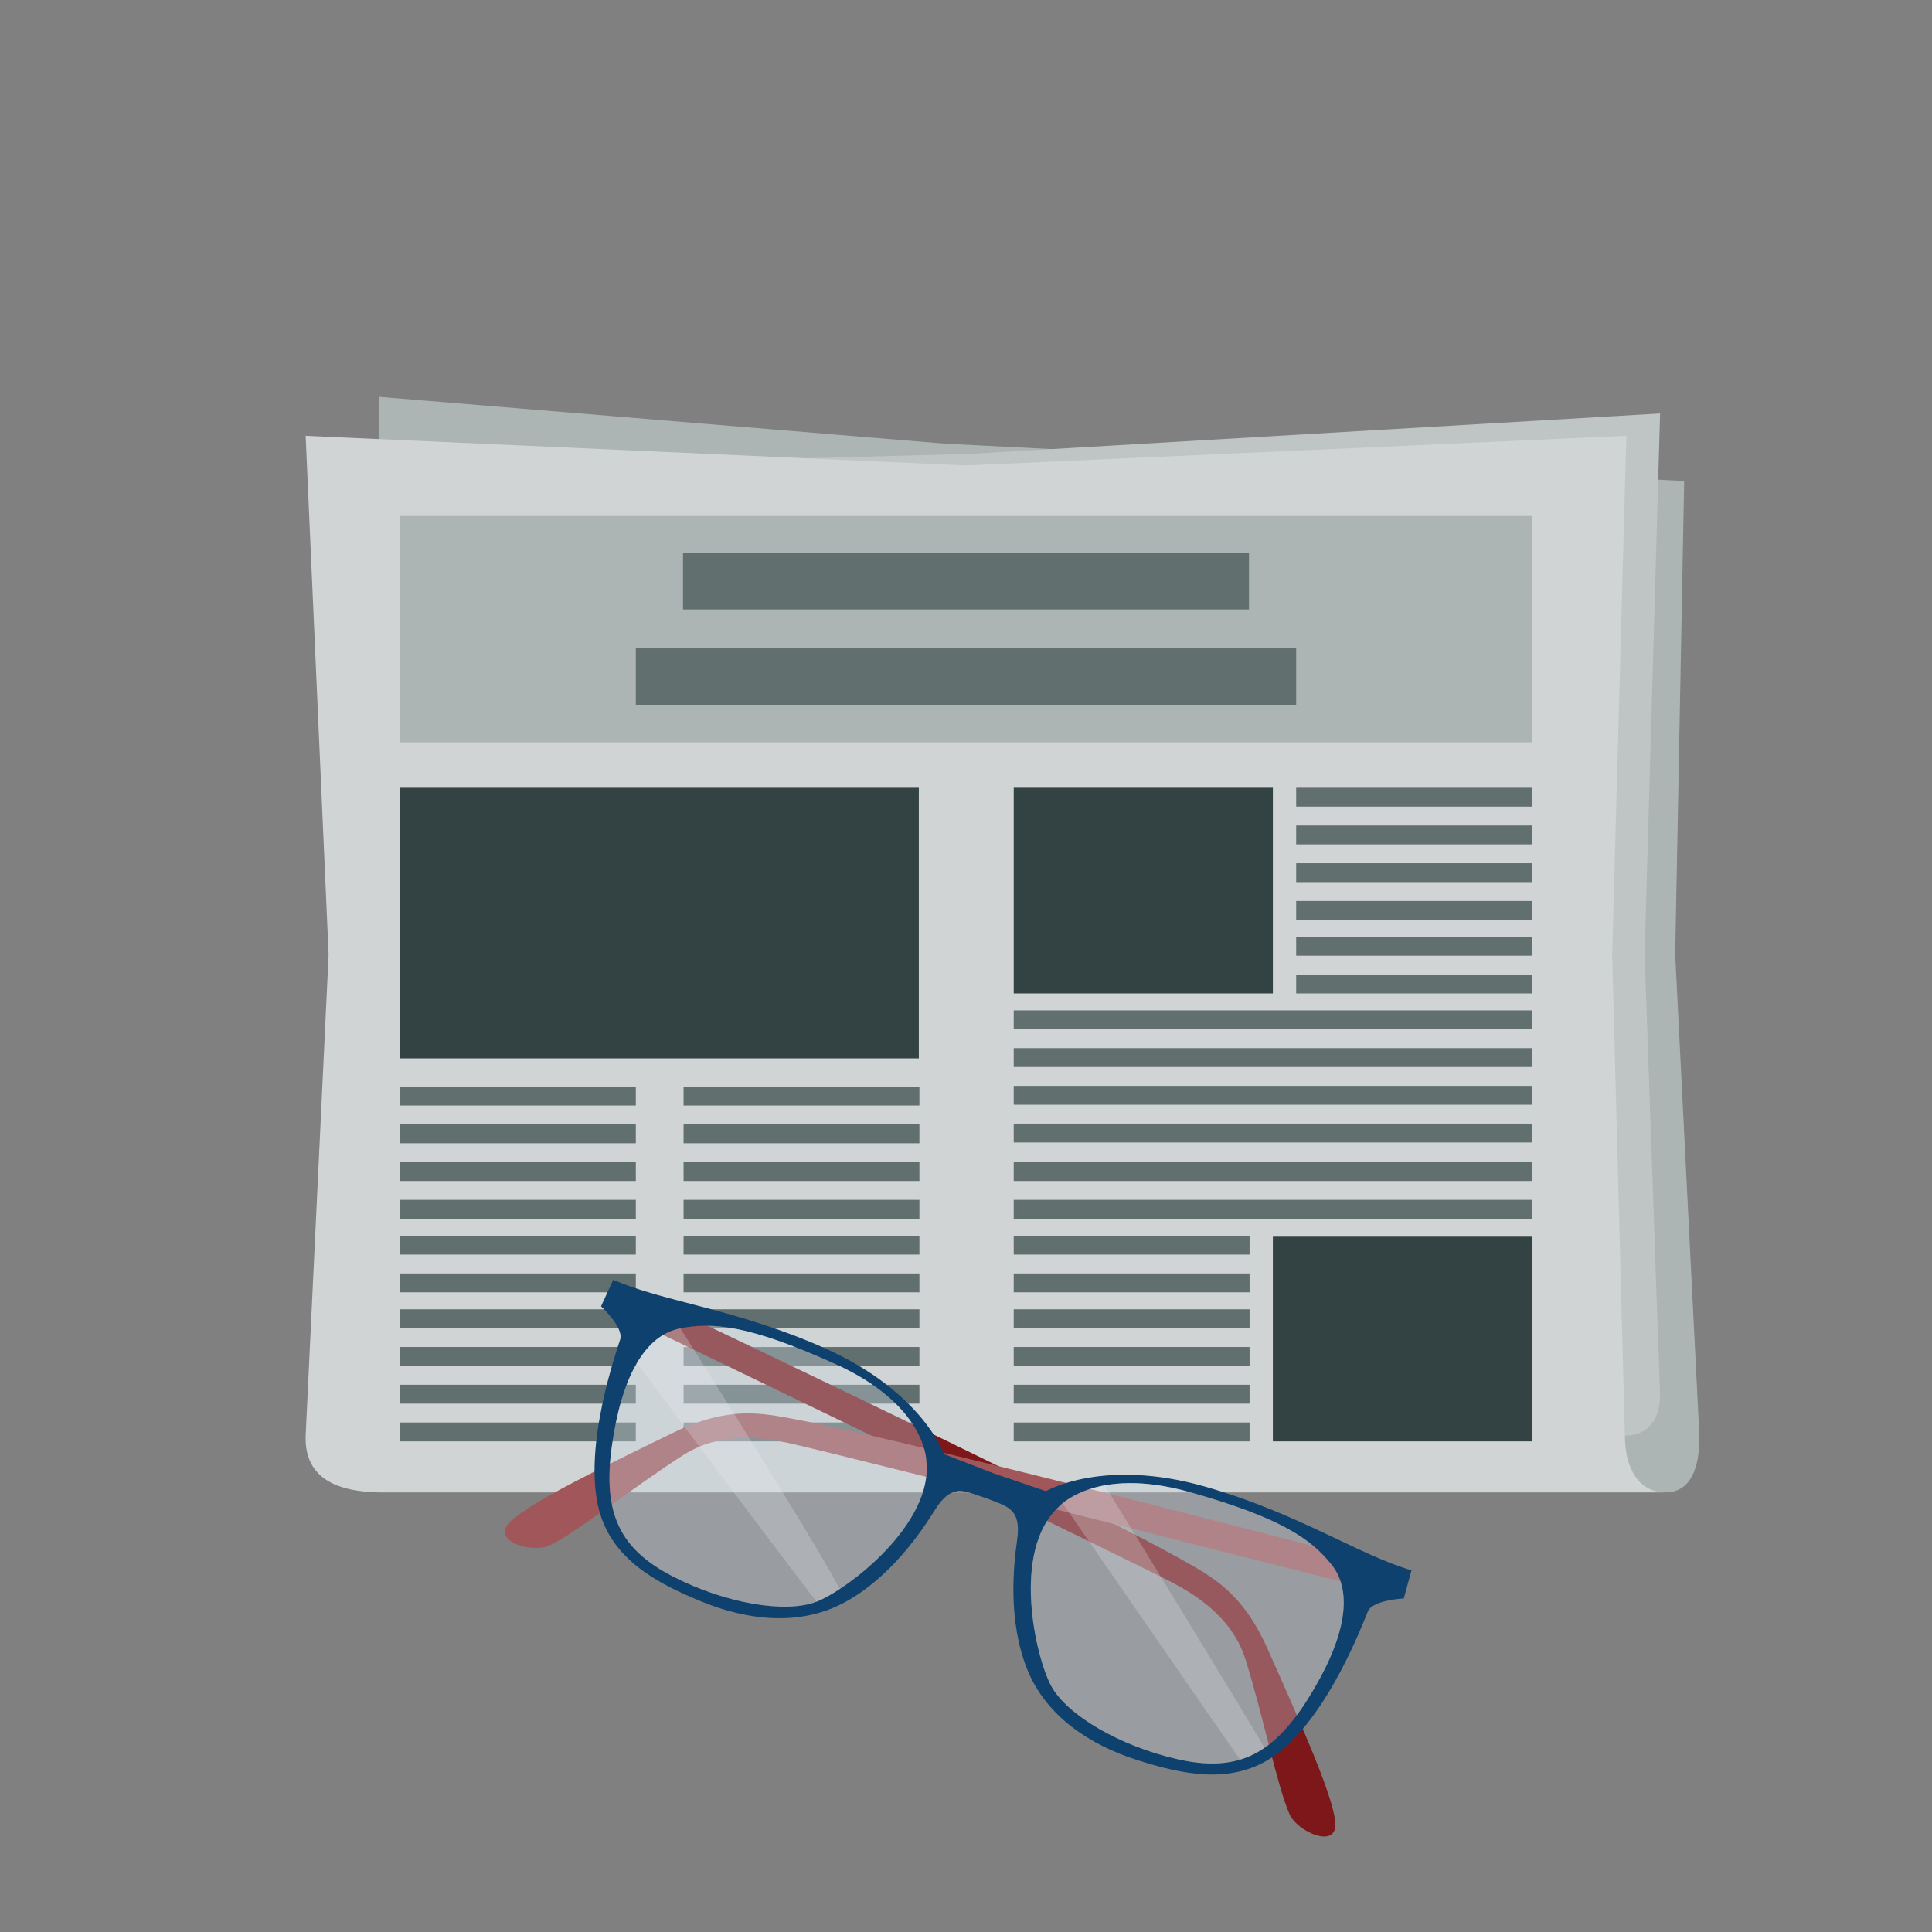 ﻿<svg viewBox="0 0 1024 1024" xmlns="http://www.w3.org/2000/svg" fill-rule="evenodd" clip-rule="evenodd"
     stroke-linejoin="round" stroke-miterlimit="2">
    <rect x="0" y="0" width="1024" height="1024" fill="#808080" stroke="none"/>
    <path d="M892.652 254.954l-391.75-19.784-300.185-24.857v580.641H882.91c13.023.061 18.027-12.844 17.808-30L887.894 506l4.758-251.047z"
          fill="#adb4b4" />
    <path d="M879.882 219.157L513.87 240.579l-333.132 8.825-.855 511.553h681.34c11.278.072 18.493-7.728 18.66-21.035l-8.199-233.92 8.2-286.845z"
          fill="#bfc5c5" />
    <path d="M862 230.999L512 246.72 162 231l12.168 275L162 760.953C161.218 785 180.994 790.57 200.718 791H882.91c-14.53.042-21.615-13-21.702-30.047L854.482 506 862 230.999z"
          fill="#d0d4d4" />
    <path fill="#616f6f"
          d="M362.306 575.955h125v10h-125zM362.306 595.955h125v10h-125zM362.306 654.955h125v10h-125zM362.306 674.955h125v10h-125zM362.306 615.955h125v10h-125zM362.306 635.955h125v10h-125zM362.306 693.955h125v10h-125zM362.306 713.955h125v10h-125zM362.306 733.955h125v10h-125zM362.306 753.955h125v10h-125z" />
    <g>
        <path fill="#616f6f"
              d="M212 575.955h125v10H212zM212 595.955h125v10H212zM212 654.955h125v10H212zM212 674.955h125v10H212zM212 615.955h125v10H212zM212 635.955h125v10H212zM212 693.955h125v10H212zM212 713.955h125v10H212zM212 733.955h125v10H212zM212 753.955h125v10H212z" />
    </g>
    <g>
        <path fill="#334242" d="M212 417.541h275.001V560.97h-275z" />
    </g>
    <g>
        <path fill="#616f6f"
              d="M537.296 654.955h125v10h-125zM537.296 674.955h125v10h-125zM537.296 615.955H812v10H537.296zM537.296 635.955H812v10H537.296zM537.296 693.955h125v10h-125zM537.296 713.955h125v10h-125zM537.296 733.955h125v10h-125zM537.296 753.955h125v10h-125zM687 417.542h125v10H687zM687 437.542h125v10H687zM687 496.542h125v10H687zM687 516.542h125v10H687zM687 457.542h125v10H687zM687 477.542h125v10H687zM537.296 535.542H812v10H537.296zM537.296 555.542H812v10H537.296zM537.296 575.542H812v10H537.296zM537.296 595.542H812v10H537.296z" />
        <g>
            <path fill="#334242" d="M674.649 655.477H812v108.478H674.649z" />
        </g>
        <g>
            <path fill="#334242" d="M537.297 417.542h137.352v109H537.297z" />
        </g>
    </g>
    <g>
        <path fill="#adb4b4" d="M212 273.467h600.001v120h-600z" />
        <path fill="#616f6f" d="M362.001 293.048h300v30h-300zM337 343.55h350v30H337z" />
    </g>
    <g>
        <path d="M325.393 679.115s245.374 115.978 301.5 147.828c15.355 8.713 31.498 16.853 44.867 46.813 17.996 40.331 34.453 77.207 35.967 91.88 1.538 14.913-20.157 5.345-24.284-4.15-6.475-14.897-13.504-50.074-23.018-81.069-3.725-12.136-12.312-27.697-39.115-41.674-26.804-13.976-301.857-146.646-301.857-146.646l5.94-12.982z"
              fill="#7d1719" />
        <path d="M747.468 832.805s-262.515-68.878-325.983-80.558c-17.364-3.195-34.962-7.336-64.461 7.022-39.71 19.327-76.02 36.997-86.612 47.264-10.764 10.435 12.005 17.05 21.27 12.431 14.536-7.25 42.532-29.679 69.743-47.307 10.655-6.902 27.235-13.303 56.751-6.781 29.517 6.522 325.499 81.692 325.499 81.692l3.793-13.763z"
              fill="#a15759" />
        <path d="M526.471 780.84l27.908 9.496s30.219-17.834 84.282-2.415c49.487 14.114 81.675 36.3 109.467 44.359l-4.085 14.932s-16.482.754-19.06 6.907c-2.576 6.154-21.16 55.9-48.953 76.054-22.444 16.274-49.281 10.426-73.951 2.46-23.453-7.573-47.464-22.34-57.703-48.015-10.24-25.675-7.228-54.66-5.27-68.438 2.37-16.673-5.33-17.787-16.081-21.975-11.583-3.775-18.336-8.627-27.53 6.136-7.356 11.812-23.68 35.953-48.027 49.04-24.348 13.086-52.234 8.964-75.067-.31-24.02-9.755-48.336-22.526-55.069-49.42-8.336-33.303 9.405-83.357 11.385-89.727 1.981-6.37-10.16-17.542-10.16-17.542l6.47-14.065c26.47 11.69 65.388 15.386 112.369 36.383 51.327 22.94 63.011 56.025 63.011 56.025l26.064 10.114zm-35.53-6.992s-.332-29.243-48.172-50.876c-46.07-20.833-65.418-22.238-82.168-18.934-19.553 3.858-31.488 27.371-36.344 62.747-4.857 35.376 4.287 54.32 32.375 68.764 28.086 14.444 59.938 19.706 76.171 13.374 16.234-6.332 62.227-41.086 58.137-75.075zm69.993 24.98s19.05-22.189 69.604-8.01c48.682 13.655 64.407 25.016 75.114 38.314 12.5 15.523 6.528 41.207-12.49 71.428-19.02 30.22-38.202 38.856-69.003 31.867-30.8-6.99-58.581-23.433-66.947-38.719-8.365-15.284-21.259-71.47 3.722-94.88z"
              fill="#0e416d" />
        <path d="M560.934 798.829s19.05-22.19 69.604-8.011c48.682 13.655 64.407 25.016 75.114 38.314 12.5 15.523 6.528 41.207-12.49 71.428-19.02 30.22-38.202 38.856-69.003 31.867-30.8-6.99-58.581-23.433-66.947-38.719-8.365-15.284-21.259-71.47 3.722-94.88zM490.94 773.849s-.33-29.244-48.17-50.878c-46.07-20.832-65.419-22.236-82.17-18.932-19.552 3.857-31.487 27.37-36.343 62.746-4.857 35.375 4.287 54.32 32.374 68.765 28.087 14.443 59.939 19.705 76.172 13.373 16.234-6.332 62.227-41.085 58.137-75.074z"
              fill="#c8d5e0" fill-opacity=".35" />
        <path d="M657.264 932.647c-2.748-3.733-94.058-135.921-94.058-135.921 3.329-2.705 10.456-7.313 22.31-9.467 10.923 17.66 79.667 129.788 84.651 139.155-4.095 2.803-8.367 4.865-12.903 6.233zM445.147 842.164C428.593 811.23 360.6 704.039 360.6 704.039c-9.442 1.862-17.109 8.309-23.059 18.462 31.193 41.877 90.004 119.908 95.261 126.422 3.176-1.238 7.489-3.564 12.344-6.76z"
              fill="#e9eef3" fill-opacity=".25" />
    </g>
</svg>